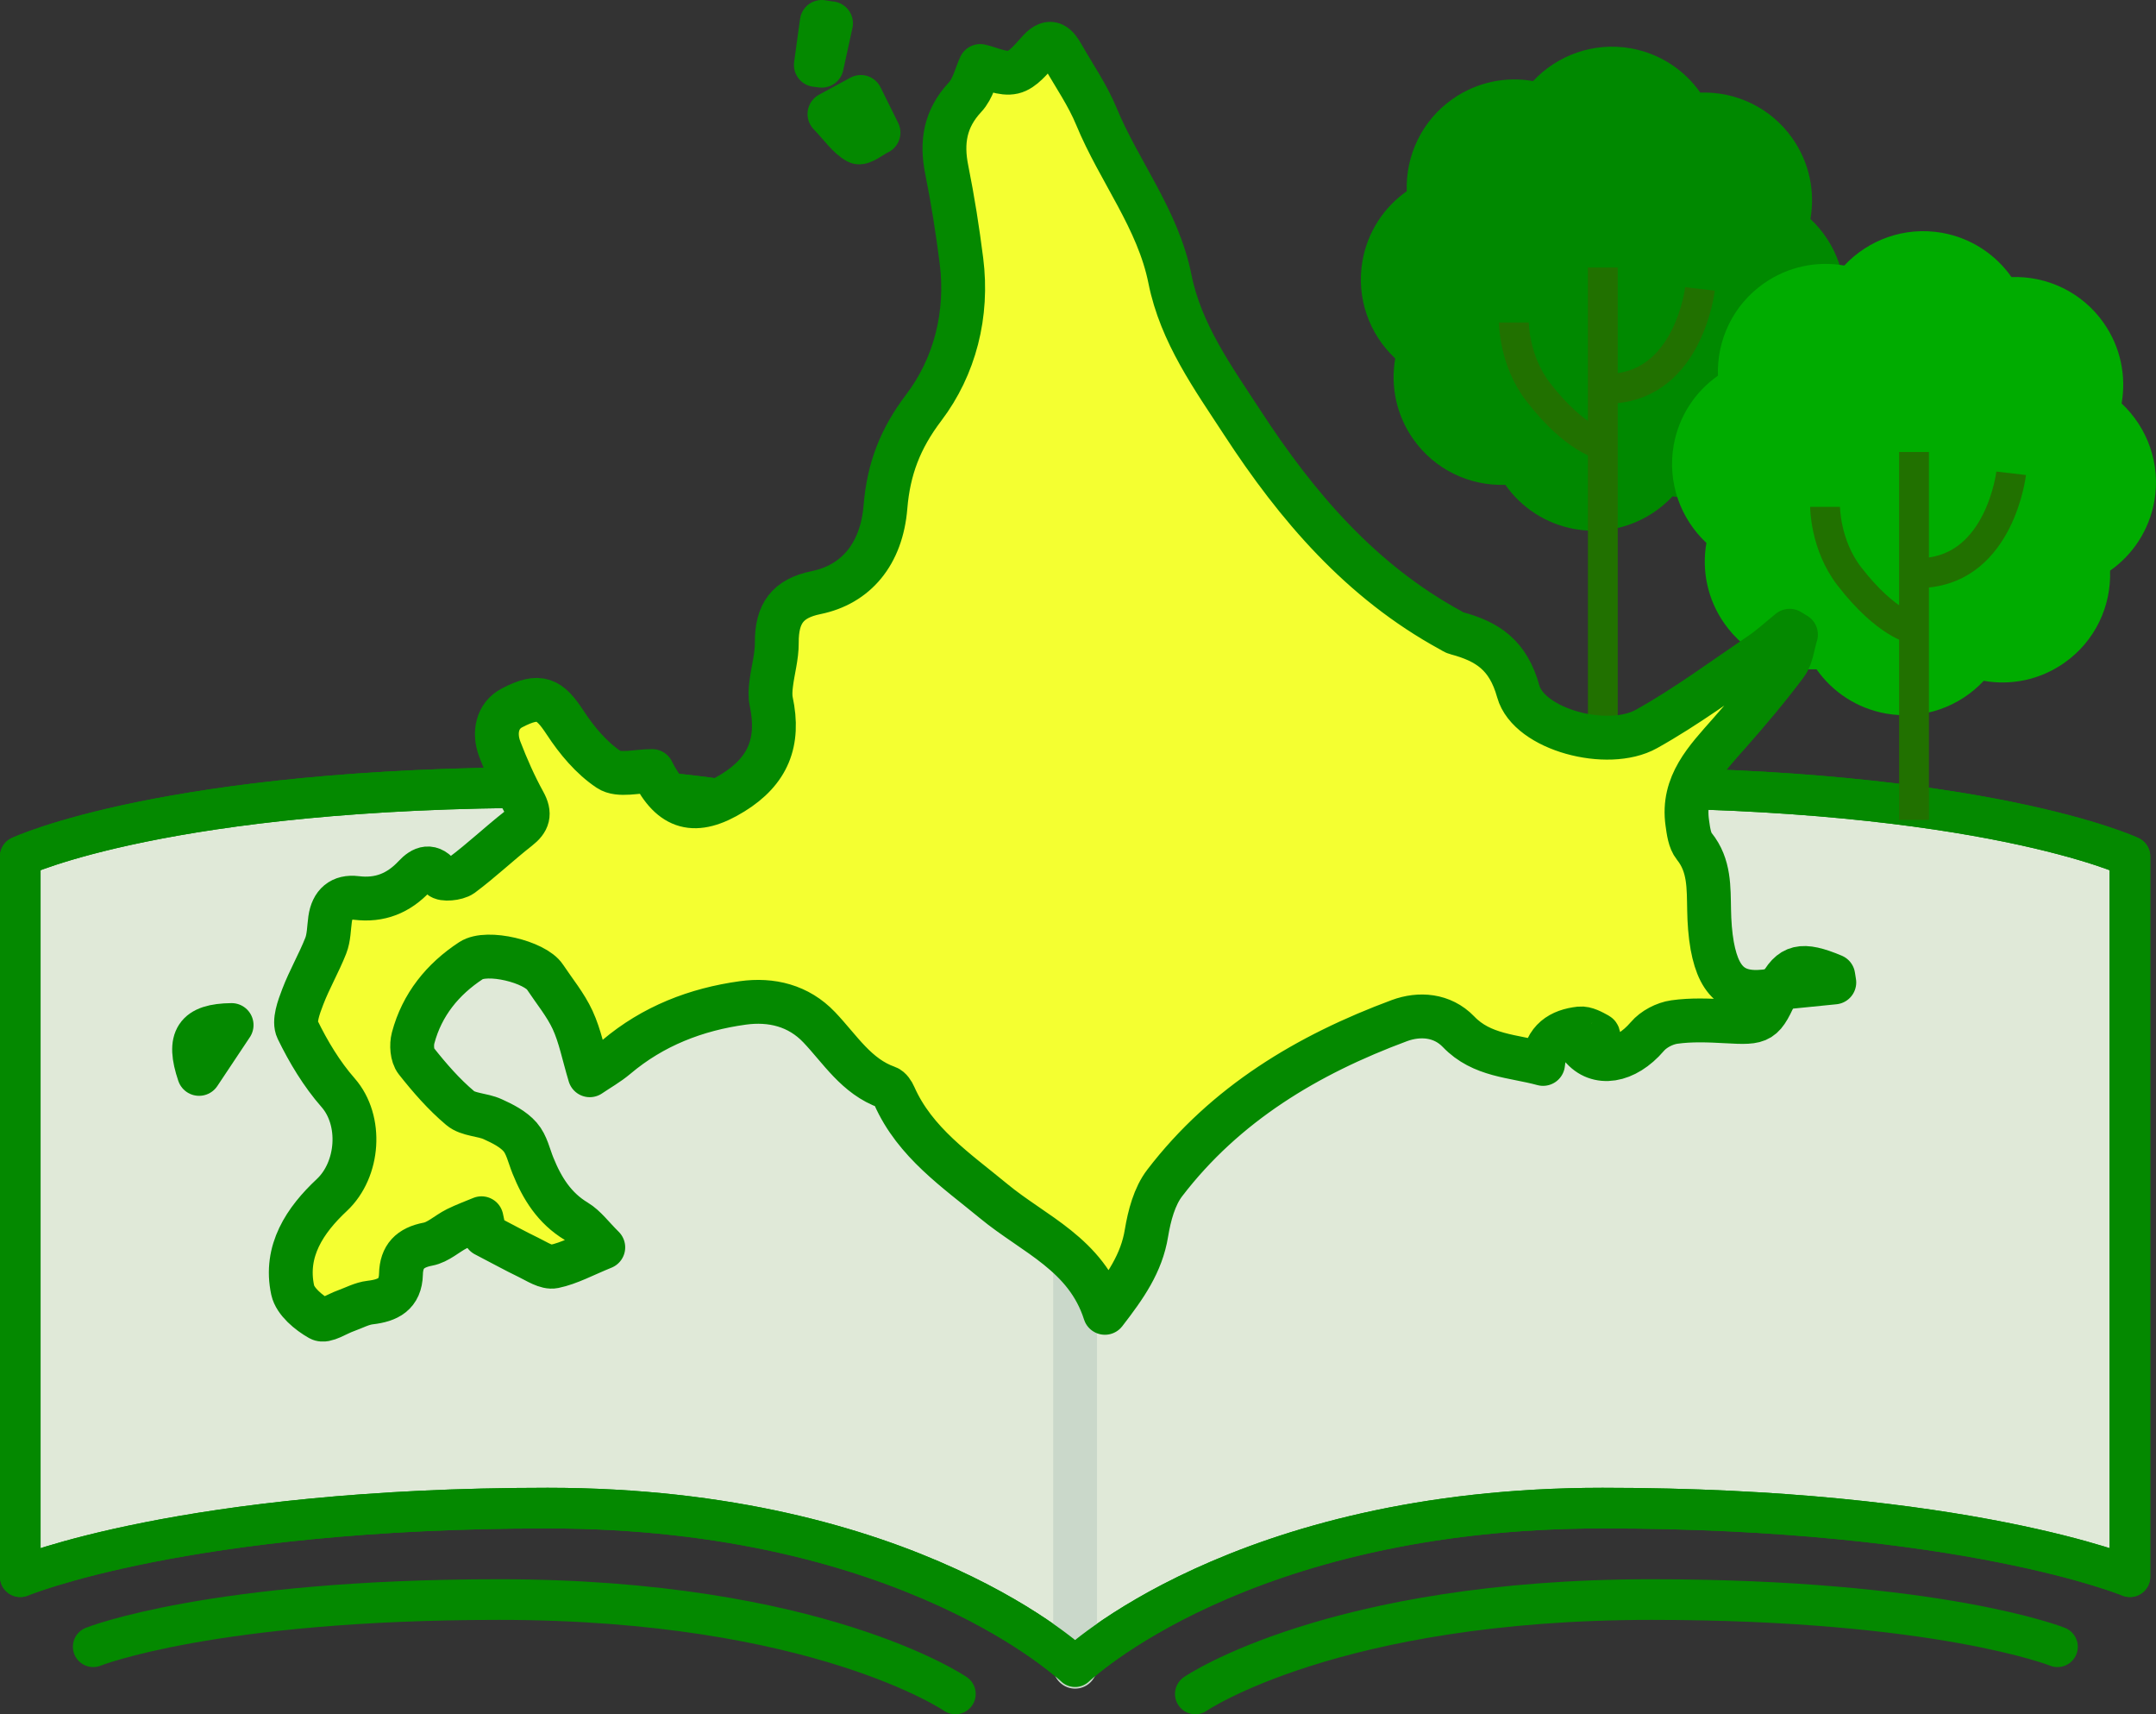 <?xml version="1.0" encoding="UTF-8"?>
<svg id="_レイヤー_1" data-name="レイヤー_1" xmlns="http://www.w3.org/2000/svg" version="1.1" viewBox="0 0 207.5 164.94">
  <rect x="0" y="0" width="207.5" height="164.94" fill="#333333" stroke="none"/>
  <!-- Generator: Adobe Illustrator 29.5.1, SVG Export Plug-In . SVG Version: 2.1.0 Build 141)  -->
  <defs>
    <style>
      .st0 {
        fill: #008900;
      }

      .st1 {
        fill: #f4ff31;
      }

      .st1, .st2, .st3, .st4 {
        stroke-linecap: round;
        stroke-linejoin: round;
      }

      .st1, .st2, .st4 {
        stroke: #048900;
      }

      .st1, .st3 {
        stroke-width: 4.22px;
      }

      .st2, .st3, .st5 {
        fill: none;
      }

      .st2, .st4 {
        stroke-width: 3.91px;
      }

      .st3 {
        stroke: #cad8ca;
      }

      .st4 {
        fill: #e0e9d8;
      }

      .st5 {
        stroke: #217100;
        stroke-miterlimit: 10;
        stroke-width: 2.87px;
      }

      .st6 {
        fill: #00ac00;
      }
    </style>
  </defs>
  <g>
    <path class="st4" d="M154.22,75.77c-36.63,0-50.76,15.29-50.76,15.29,0,0-14.12-15.29-50.76-15.29S1.95,82.41,1.95,82.41v69.3s15.84-6.6,50.76-6.6,50.76,15.26,50.76,15.26c0,0,15.84-15.26,50.76-15.26s50.76,6.6,50.76,6.6v-69.3s-14.12-6.63-50.76-6.63Z"/>
    <path class="st2" d="M8.97,158.45s11.38-4.54,39.08-4.54c30.64,0,43.9,9.08,43.9,9.08"/>
    <path class="st2" d="M198.02,158.45s-11.38-4.54-39.08-4.54c-30.64,0-43.9,9.08-43.9,9.08"/>
    <line class="st3" x1="103.47" y1="91.07" x2="103.47" y2="160.37"/>
    <path class="st2" d="M154.22,75.77c-36.63,0-50.76,15.29-50.76,15.29,0,0-14.12-15.29-50.76-15.29S1.95,82.41,1.95,82.41v69.3s15.84-6.6,50.76-6.6,50.76,15.26,50.76,15.26c0,0,15.84-15.26,50.76-15.26s50.76,6.6,50.76,6.6v-69.3s-14.12-6.63-50.76-6.63Z"/>
  </g>
  <path class="st0" d="M174.24,21.07c.46-2.61-.08-5.4-1.72-7.74-2.09-2.99-5.48-4.54-8.88-4.42-1.52-2.17-3.88-3.76-6.69-4.26-3.6-.63-7.08.67-9.4,3.15-2.61-.46-5.4.08-7.74,1.72-2.99,2.09-4.54,5.48-4.42,8.88-2.17,1.52-3.76,3.88-4.26,6.69-.63,3.6.67,7.08,3.15,9.4-.46,2.61.08,5.4,1.72,7.74,2.09,2.99,5.48,4.54,8.88,4.42,1.52,2.17,3.88,3.76,6.69,4.26,3.6.63,7.08-.67,9.4-3.15,2.61.46,5.4-.08,7.74-1.72,2.99-2.09,4.54-5.48,4.42-8.88,2.17-1.52,3.76-3.88,4.26-6.69.63-3.6-.67-7.08-3.15-9.4Z"/>
  <polyline class="st5" points="154.26 25.74 154.26 42.49 154.26 76.45"/>
  <path class="st5" d="M145.7,31.03s0,3.67,2.34,6.69c3.59,4.64,6.21,5.08,6.21,5.08"/>
  <path class="st5" d="M163.61,27.8s-1.05,9.07-8.3,9.58"/>
  <path class="st6" d="M204.19,38.82c.46-2.61-.08-5.4-1.72-7.74-2.09-2.99-5.48-4.54-8.88-4.42-1.52-2.17-3.88-3.76-6.69-4.26-3.6-.63-7.08.67-9.4,3.15-2.61-.46-5.4.08-7.74,1.72-2.99,2.09-4.54,5.48-4.42,8.88-2.17,1.52-3.76,3.88-4.26,6.69-.63,3.6.67,7.08,3.15,9.4-.46,2.61.08,5.4,1.72,7.74,2.09,2.99,5.48,4.54,8.88,4.42,1.52,2.17,3.88,3.76,6.69,4.26,3.6.63,7.08-.67,9.4-3.15,2.61.46,5.4-.08,7.74-1.72,2.99-2.09,4.54-5.48,4.42-8.88,2.17-1.52,3.76-3.88,4.26-6.69.63-3.6-.67-7.08-3.15-9.4Z"/>
  <polyline class="st5" points="184.21 43.49 184.21 60.24 184.21 78.89"/>
  <path class="st5" d="M175.65,48.77s0,3.67,2.34,6.69c3.59,4.64,6.21,5.08,6.21,5.08"/>
  <path class="st5" d="M193.56,45.54s-1.05,9.07-8.3,9.58"/>
  <g>
    <path class="st1" d="M171.14,95.07c-1.48,3.36-1.59,3.39-5.04,3.2-1.65-.09-3.34-.16-4.96.07-.93.13-2,.69-2.6,1.4-2.09,2.44-4.8,2.9-6.38.97.5-.06,1.07-.07,1.6-.22.11-.03.16-.86.03-.93-.53-.29-1.18-.66-1.74-.6-1.86.21-3.3,1.05-3.54,3.41-2.89-.79-5.89-.75-8.14-3.1-1.57-1.63-3.78-1.77-5.68-1.07-8.84,3.28-16.76,8.01-22.59,15.62-1,1.3-1.48,3.15-1.76,4.82-.47,2.91-2.03,5.13-4,7.68-1.8-5.64-6.83-7.54-10.71-10.75-3.56-2.94-7.57-5.63-9.56-10.13-.14-.32-.39-.71-.68-.81-2.97-1.05-4.53-3.67-6.55-5.79-1.99-2.09-4.61-2.72-7.35-2.34-4.5.62-8.64,2.22-12.17,5.2-.78.66-1.69,1.17-2.56,1.76-.61-2.03-.93-3.76-1.65-5.32-.68-1.47-1.75-2.76-2.66-4.13-.96-1.46-5.57-2.6-7.12-1.58-2.73,1.79-4.72,4.24-5.57,7.44-.18.68-.11,1.7.29,2.21,1.28,1.62,2.67,3.22,4.24,4.54.78.66,2.13.61,3.13,1.07.95.43,1.97.94,2.64,1.71.63.72.85,1.81,1.23,2.75.88,2.18,2.06,4.09,4.17,5.36.88.53,1.52,1.44,2.6,2.51-1.85.75-3.25,1.53-4.74,1.84-.73.15-1.66-.49-2.45-.87-1.33-.64-2.62-1.36-4.19-2.17-.03-.15-.18-.88-.34-1.6-.79.33-1.61.63-2.38,1.01-.94.47-1.79,1.3-2.77,1.48-1.73.33-2.56,1.19-2.6,2.88-.05,1.95-1.25,2.54-2.96,2.74-.8.09-1.56.51-2.34.79-.86.3-1.99,1.09-2.51.79-1.08-.61-2.37-1.68-2.61-2.77-.82-3.78,1.2-6.76,3.77-9.16,2.61-2.45,2.94-7.17.6-9.84-1.58-1.8-2.86-3.93-3.91-6.09-.38-.78.12-2.13.5-3.12.64-1.68,1.56-3.26,2.22-4.93.31-.79.3-1.7.42-2.56.21-1.47,1.06-2.22,2.52-2.04,2.26.28,4.07-.45,5.61-2.1.76-.81,1.58-1.18,2.49.07.22.3,1.56.19,2.06-.17,1.88-1.4,3.58-3.02,5.43-4.47.97-.76,1.18-1.41.55-2.55-.9-1.63-1.66-3.36-2.33-5.1-.59-1.55-.27-3.22,1.18-3.97,2.69-1.41,3.62-.85,5.11,1.42,1.12,1.71,2.53,3.4,4.2,4.51.98.65,2.73.14,4.18.15,1.83,3.69,4.14,4.34,7.77,2.09,3.38-2.09,4.52-4.87,3.68-8.8-.11-.53-.07-1.12,0-1.67.16-1.32.55-2.64.54-3.95-.02-2.82,1.03-4.28,3.79-4.84,3.81-.78,6.3-3.68,6.67-8.26.3-3.6,1.39-6.52,3.69-9.55,2.98-3.93,4.28-8.96,3.62-14.13-.37-2.92-.83-5.85-1.41-8.73-.54-2.66-.17-4.93,1.76-7,.77-.82,1.04-2.1,1.46-3,.94.21,2.15.83,3.17.59.95-.22,1.76-1.29,2.5-2.09,1.14-1.24,1.72-.46,2.28.52,1.1,1.93,2.39,3.79,3.23,5.83,2.19,5.3,5.93,9.88,7.08,15.65,1.05,5.23,4.14,9.49,6.97,13.83,5.25,8.06,11.41,15.25,20.02,19.95.19.1.37.24.58.29,2.98.8,4.97,2.08,5.95,5.6,1.03,3.7,8.62,5.7,12.34,3.62,3.82-2.13,7.36-4.76,10.99-7.22.98-.66,1.86-1.48,2.79-2.23.2.12.41.24.61.37-.31.96-.39,2.1-.96,2.86-1.71,2.29-3.57,4.49-5.46,6.63-2.2,2.5-4.57,4.89-4.04,8.63.11.78.22,1.69.67,2.25,1.49,1.85,1.38,3.99,1.43,6.14.02,1.15.1,2.31.3,3.44.72,3.9,2.48,5.02,6.39,4.16,0,0-.06-.08-.06-.08Z"/>
    <path class="st1" d="M79.83,10.97c1.47-.8,2.25-1.22,3.02-1.64.57,1.14,1.13,2.29,1.7,3.43-.69.33-1.62,1.12-2.01.91-.89-.48-1.52-1.45-2.71-2.7Z"/>
    <path class="st1" d="M22.29,98.63c-1.14,1.71-2.01,3.02-3.13,4.7-1.14-3.38-.3-4.66,3.13-4.7Z"/>
    <path class="st1" d="M171.14,95.07s.06.08.06.08c1.14-2.27,2.21-2.52,5.24-1.25.03.21.06.42.1.63-1.8.18-3.6.36-5.39.54Z"/>
    <path class="st1" d="M79.98,2.24c-.3,1.36-.6,2.72-.89,4.08-.19-.02-.38-.05-.57-.07l.57-4.14c.3.05.59.09.89.14Z"/>
  </g>
</svg>